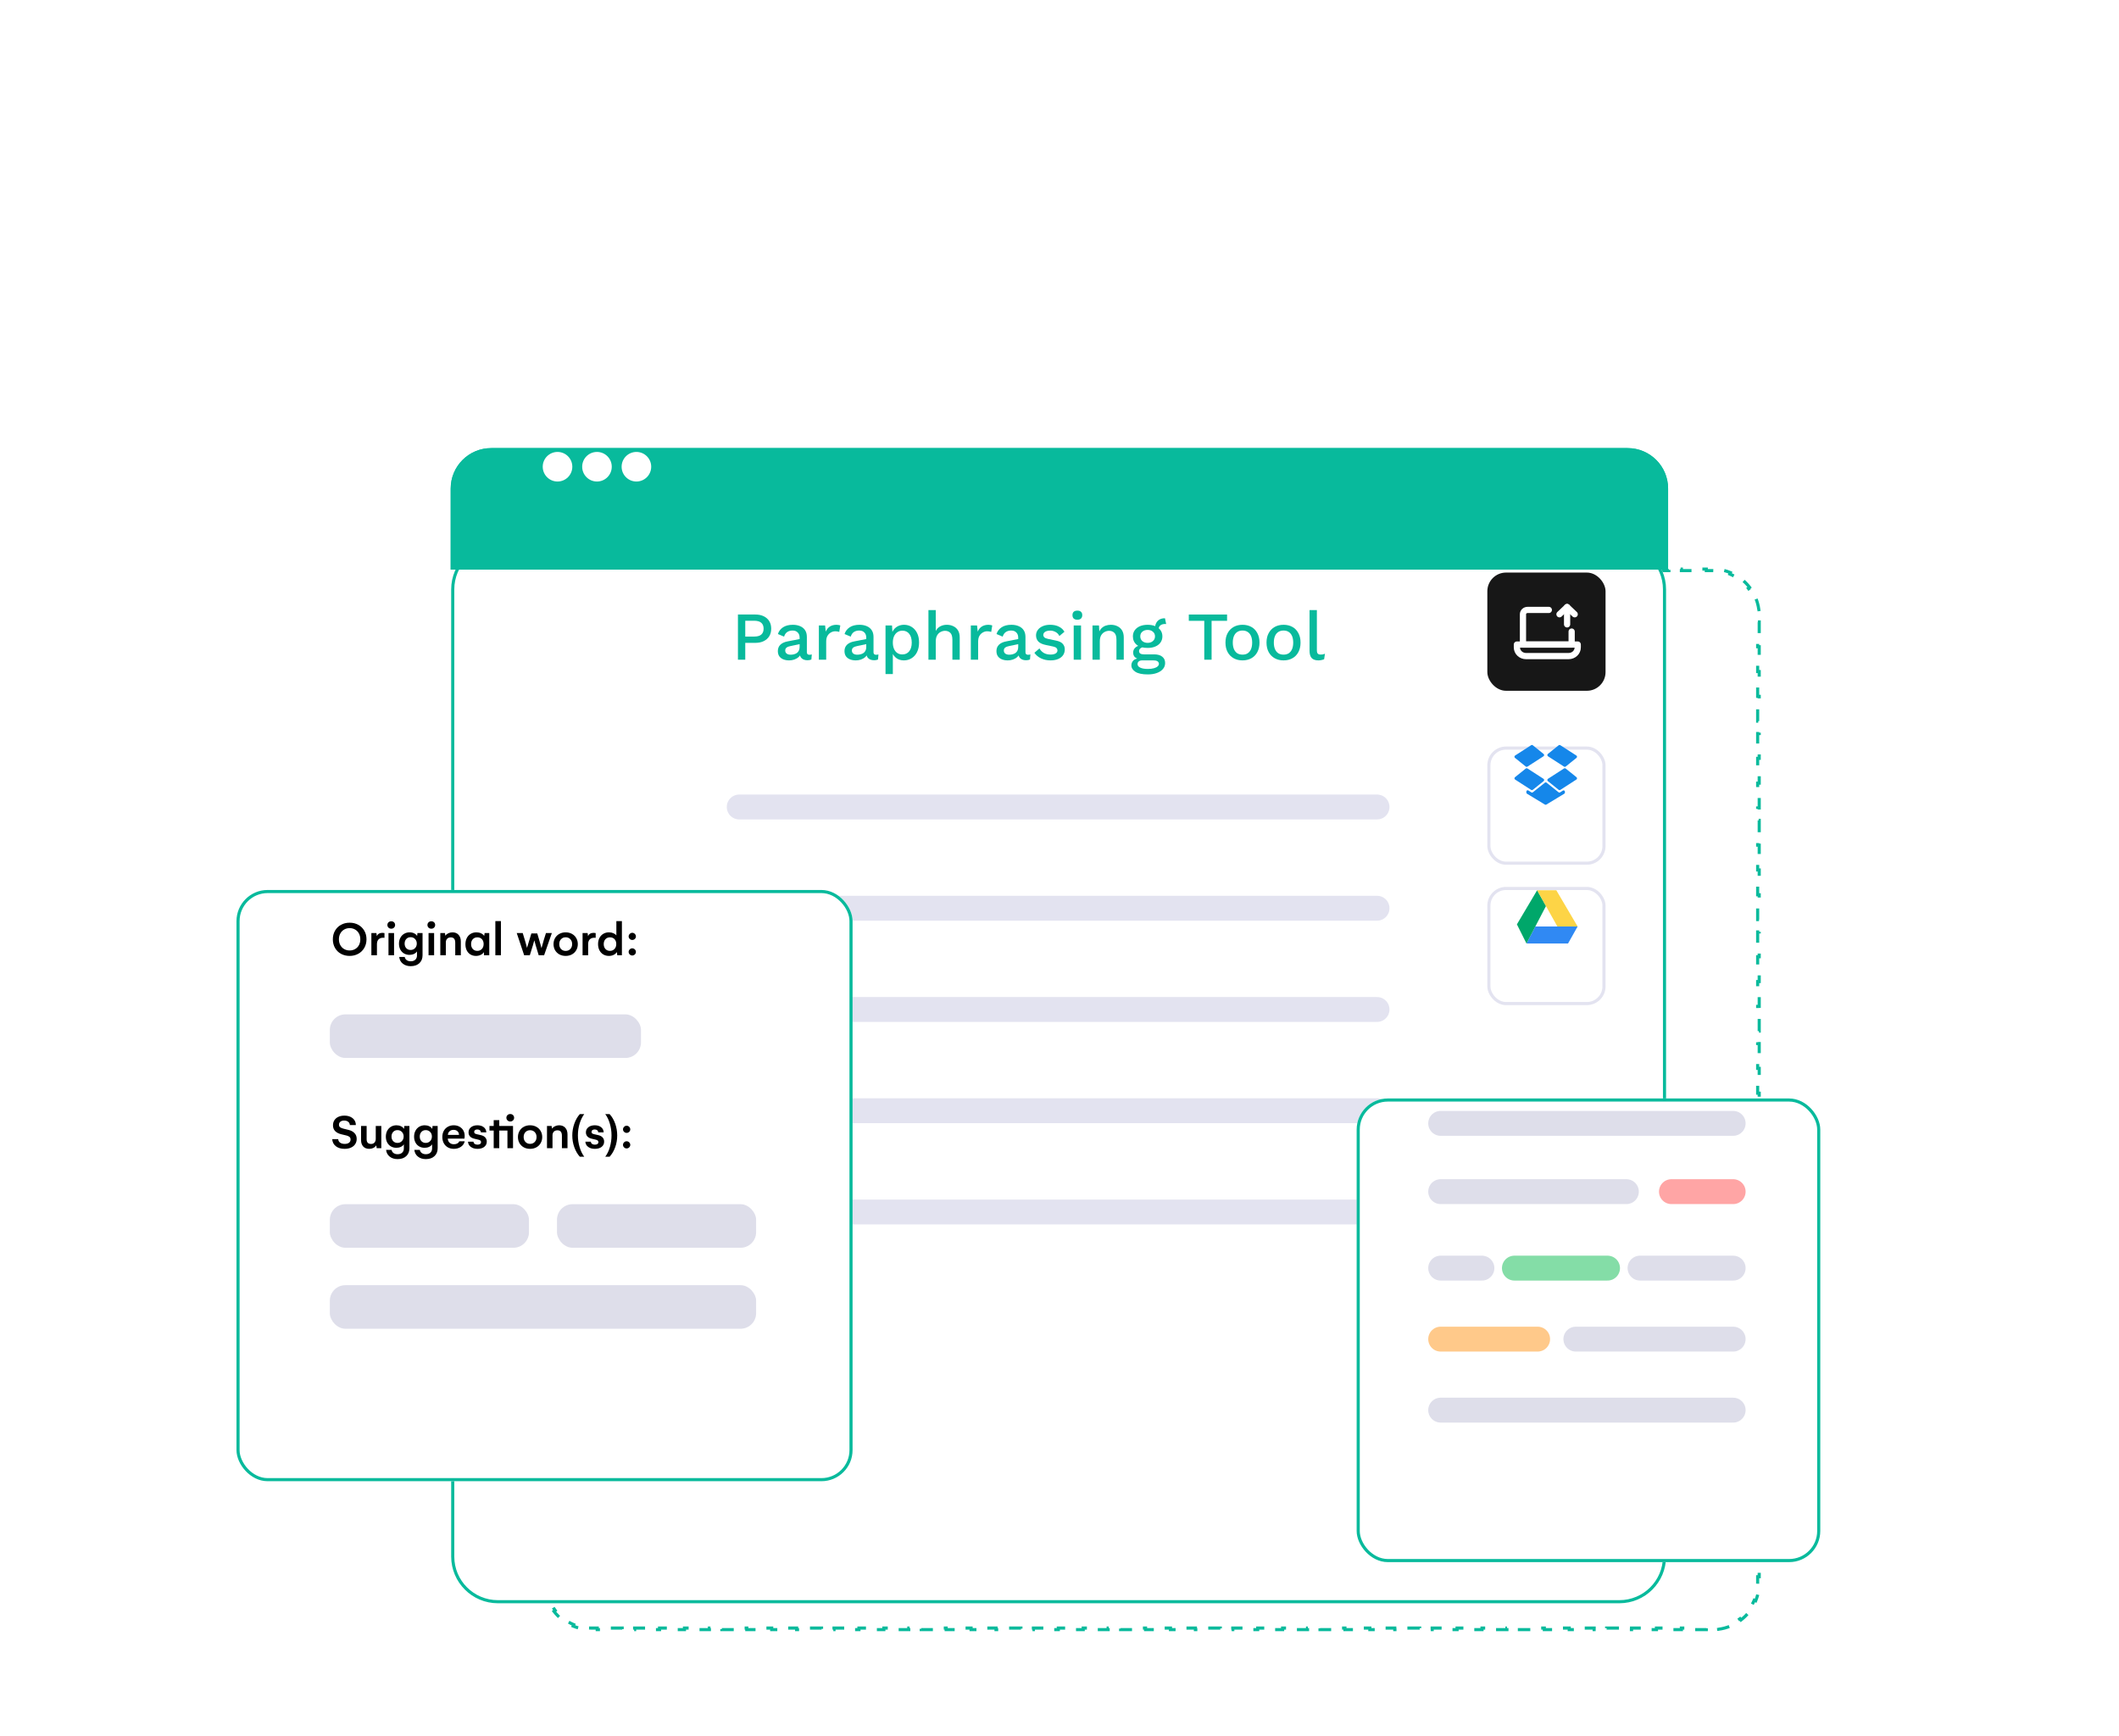 <svg width="681" height="558" viewBox="0 0 681 558" fill="none" xmlns="http://www.w3.org/2000/svg">
<path d="M176.076 514.431C175.582 513.24 175.237 511.971 175.064 510.648L175.56 510.583C175.479 509.964 175.438 509.331 175.438 508.689V506.696H174.938V502.711H175.438V498.727H174.938V494.742H175.438V490.757H174.938V486.772H175.438V482.787H174.938V478.802H175.438V474.818H174.938V470.833H175.438V466.848H174.938V462.863H175.438V458.878H174.938V454.893H175.438V450.909H174.938V446.924H175.438V442.939H174.938V438.954H175.438V434.969H174.938V430.984H175.438V427H174.938V423.015H175.438V419.03H174.938V415.045H175.438V411.06H174.938V407.076H175.438V403.091H174.938V399.106H175.438V395.121H174.938V391.136H175.438V387.151H174.938V383.167H175.438V379.182H174.938V375.197H175.438V371.212H174.938V367.227H175.438V363.242H174.938V359.257H175.438V355.273H174.938V351.288H175.438V347.303H174.938V343.318H175.438V339.333H174.938V335.349H175.438V331.364H174.938V327.379H175.438V323.394H174.938V319.409H175.438V315.424H174.938V311.439H175.438V307.455H174.938V303.47H175.438V299.485H174.938V295.5H175.438V291.515H174.938V287.53H175.438V283.546H174.938V279.561H175.438V275.576H174.938V271.591H175.438V267.606H174.938V263.621H175.438V259.637H174.938V255.652H175.438V251.667H174.938V247.682H175.438V243.697H174.938V239.712H175.438V235.728H174.938V231.743H175.438V227.758H174.938V223.773H175.438V219.788H174.938V215.803H175.438V211.819H174.938V207.834H175.438V203.849H174.938V199.864H175.438V197.872C175.438 197.229 175.479 196.597 175.56 195.977L175.064 195.912C175.237 194.59 175.582 193.321 176.076 192.13L176.538 192.321C177.026 191.143 177.666 190.042 178.433 189.044L178.037 188.74C178.835 187.701 179.767 186.769 180.806 185.971L181.11 186.367C182.108 185.6 183.209 184.96 184.387 184.472L184.196 184.01C185.387 183.516 186.656 183.171 187.978 182.998L188.043 183.494C188.663 183.413 189.295 183.372 189.938 183.372H191.94V182.872H195.945V183.372H199.95V182.872H203.955V183.372H207.959V182.872H211.964V183.372H215.969V182.872H219.974V183.372H223.979V182.872H227.984V183.372H231.988V182.872H235.993V183.372H239.998V182.872H244.003V183.372H248.008V182.872H252.012V183.372H256.017V182.872H260.022V183.372H264.027V182.872H268.032V183.372H272.037V182.872H276.041V183.372H280.046V182.872H284.051V183.372H288.056V182.872H292.061V183.372H296.066V182.872H300.07V183.372H304.075V182.872H308.08V183.372H312.085V182.872H316.09V183.372H320.095V182.872H324.099V183.372H328.104V182.872H332.109V183.372H336.114V182.872H340.119V183.372H344.124V182.872H348.128V183.372H352.133V182.872H356.138V183.372H360.143V182.872H364.148V183.372H368.153V182.872H372.157V183.372H376.162V182.872H380.167V183.372H384.172V182.872H388.177V183.372H392.182V182.872H396.186V183.372H400.191V182.872H404.196V183.372H408.201V182.872H412.206V183.372H416.211V182.872H420.215V183.372H424.22V182.872H428.225V183.372H432.23V182.872H436.235V183.372H440.24V182.872H444.244V183.372H448.249V182.872H452.254V183.372H456.259V182.872H460.264V183.372H464.269V182.872H468.273V183.372H472.278V182.872H476.283V183.372H480.288V182.872H484.293V183.372H488.298V182.872H492.303V183.372H496.307V182.872H500.312V183.372H504.317V182.872H508.322V183.372H512.327V182.872H516.332V183.372H520.336V182.872H524.341V183.372H528.346V182.872H532.351V183.372H536.356V182.872H540.361V183.372H544.365V182.872H548.37V183.372H550.373C551.015 183.372 551.647 183.413 552.267 183.494L552.332 182.998C553.655 183.171 554.923 183.516 556.114 184.01L555.923 184.472C557.101 184.96 558.202 185.6 559.2 186.367L559.504 185.971C560.544 186.769 561.475 187.701 562.274 188.74L561.877 189.044C562.644 190.042 563.284 191.143 563.773 192.321L564.234 192.13C564.728 193.321 565.073 194.59 565.246 195.912L564.75 195.977C564.831 196.597 564.873 197.229 564.873 197.872V199.864H565.373V203.849H564.873V207.834H565.373V211.819H564.873V215.804H565.373V219.788H564.873V223.773H565.373V227.758H564.873V231.743H565.373V235.728H564.873V239.713H565.373V243.697H564.873V247.682H565.373V251.667H564.873V255.652H565.373V259.637H564.873V263.622H565.373V267.606H564.873V271.591H565.373V275.576H564.873V279.561H565.373V283.546H564.873V287.531H565.373V291.515H564.873V295.5H565.373V299.485H564.873V303.47H565.373V307.455H564.873V311.439H565.373V315.424H564.873V319.409H565.373V323.394H564.873V327.379H565.373V331.364H564.873V335.349H565.373V339.333H564.873V343.318H565.373V347.303H564.873V351.288H565.373V355.273H564.873V359.258H565.373V363.242H564.873V367.227H565.373V371.212H564.873V375.197H565.373V379.182H564.873V383.167H565.373V387.151H564.873V391.136H565.373V395.121H564.873V399.106H565.373V403.091H564.873V407.076H565.373V411.06H564.873V415.045H565.373V419.03H564.873V423.015H565.373V427H564.873V430.985H565.373V434.969H564.873V438.954H565.373V442.939H564.873V446.924H565.373V450.909H564.873V454.894H565.373V458.878H564.873V462.863H565.373V466.848H564.873V470.833H565.373V474.818H564.873V478.803H565.373V482.787H564.873V486.772H565.373V490.757H564.873V494.742H565.373V498.727H564.873V502.712H565.373V506.697H564.873V508.689C564.873 509.331 564.831 509.964 564.75 510.583L565.246 510.648C565.073 511.971 564.728 513.24 564.234 514.431L563.773 514.239C563.284 515.418 562.644 516.518 561.877 517.516L562.274 517.821C561.475 518.86 560.544 519.791 559.504 520.59L559.2 520.193C558.202 520.96 557.101 521.6 555.923 522.089L556.114 522.551C554.923 523.045 553.655 523.39 552.332 523.562L552.267 523.066C551.647 523.147 551.015 523.189 550.373 523.189H548.37V523.689H544.365V523.189H540.36V523.689H536.355V523.189H532.351V523.689H528.346V523.189H524.341V523.689H520.336V523.189H516.331V523.689H512.327V523.189H508.322V523.689H504.317V523.189H500.312V523.689H496.307V523.189H492.302V523.689H488.298V523.189H484.293V523.689H480.288V523.189H476.283V523.689H472.278V523.189H468.274V523.689H464.269V523.189H460.264V523.689H456.259V523.189H452.254V523.689H448.249V523.189H444.245V523.689H440.24V523.189H436.235V523.689H432.23V523.189H428.225V523.689H424.22V523.189H420.216V523.689H416.211V523.189H412.206V523.689H408.201V523.189H404.196V523.689H400.191V523.189H396.187V523.689H392.182V523.189H388.177V523.689H384.172V523.189H380.167V523.689H376.162V523.189H372.158V523.689H368.153V523.189H364.148V523.689H360.143V523.189H356.138V523.689H352.133V523.189H348.129V523.689H344.124V523.189H340.119V523.689H336.114V523.189H332.109V523.689H328.104V523.189H324.099V523.689H320.095V523.189H316.09V523.689H312.085V523.189H308.08V523.689H304.075V523.189H300.07V523.689H296.066V523.189H292.061V523.689H288.056V523.189H284.051V523.689H280.046V523.189H276.041V523.689H272.037V523.189H268.032V523.689H264.027V523.189H260.022V523.689H256.017V523.189H252.012V523.689H248.008V523.189H244.003V523.689H239.998V523.189H235.993V523.689H231.988V523.189H227.983V523.689H223.979V523.189H219.974V523.689H215.969V523.189H211.964V523.689H207.959V523.189H203.954V523.689H199.95V523.189H195.945V523.689H191.94V523.189H189.937C189.295 523.189 188.663 523.147 188.043 523.066L187.978 523.562C186.656 523.39 185.387 523.045 184.196 522.551L184.387 522.089C183.209 521.6 182.108 520.96 181.11 520.193L180.806 520.59C179.767 519.791 178.835 518.86 178.037 517.821L178.433 517.516C177.666 516.518 177.026 515.418 176.538 514.239L176.076 514.431Z" stroke="#08BA9C" stroke-dasharray="4 4"/>
<g filter="url(#filter0_d_726_4652)">
<path d="M145 169.402C145 161.118 151.716 154.402 160 154.402H520.435C528.719 154.402 535.435 161.118 535.435 169.402V480.22C535.435 488.504 528.719 495.22 520.435 495.22H160C151.716 495.22 145 488.504 145 480.22V169.402Z" fill="white"/>
<path d="M145.5 169.402C145.5 161.394 151.992 154.902 160 154.902H520.435C528.443 154.902 534.935 161.394 534.935 169.402V480.22C534.935 488.228 528.443 494.72 520.435 494.72H160C151.992 494.72 145.5 488.228 145.5 480.22V169.402Z" stroke="#08BA9C"/>
</g>
<path d="M237.57 259.331H442.549" stroke="#E3E3F0" stroke-width="8" stroke-linecap="round"/>
<path d="M237.57 291.867H442.549" stroke="#E3E3F0" stroke-width="8" stroke-linecap="round"/>
<path d="M237.57 324.403H442.549" stroke="#E3E3F0" stroke-width="8" stroke-linecap="round"/>
<path d="M237.57 356.939H442.549" stroke="#E3E3F0" stroke-width="8" stroke-linecap="round"/>
<path d="M237.57 389.476H442.549" stroke="#E3E3F0" stroke-width="8" stroke-linecap="round"/>
<g filter="url(#filter1_d_726_4652)">
<path d="M144.844 143C144.844 135.82 150.664 130 157.844 130H523.092C530.272 130 536.092 135.82 536.092 143V169.044H144.844V143Z" fill="#08BA9C"/>
<path d="M145.344 143C145.344 136.096 150.94 130.5 157.844 130.5H523.092C529.996 130.5 535.592 136.096 535.592 143V168.544H145.344V143Z" stroke="#08BA9C"/>
</g>
<circle cx="179.175" cy="149.986" r="4.754" fill="white"/>
<circle cx="191.853" cy="149.986" r="4.754" fill="white"/>
<circle cx="204.529" cy="149.986" r="4.754" fill="white"/>
<g filter="url(#filter2_d_726_4652)">
<rect x="76" y="266" width="198" height="190" rx="10" fill="white"/>
<rect x="76.5" y="266.5" width="197" height="189" rx="9.5" stroke="#08BA9C"/>
</g>
<path d="M117.781 301.844C117.781 302.875 117.547 303.797 117.078 304.609C116.609 305.422 115.961 306.055 115.133 306.508C114.31 306.961 113.385 307.188 112.359 307.188C111.333 307.188 110.409 306.964 109.586 306.516C108.768 306.068 108.128 305.438 107.664 304.625C107.201 303.812 106.969 302.891 106.969 301.859C106.969 300.823 107.201 299.901 107.664 299.094C108.128 298.281 108.768 297.648 109.586 297.195C110.409 296.742 111.339 296.516 112.375 296.516C113.401 296.516 114.323 296.742 115.141 297.195C115.964 297.648 116.609 298.279 117.078 299.086C117.547 299.888 117.781 300.807 117.781 301.844ZM115.797 301.844C115.797 301.146 115.651 300.526 115.359 299.984C115.068 299.443 114.659 299.021 114.133 298.719C113.612 298.411 113.026 298.258 112.375 298.258C111.714 298.258 111.12 298.411 110.594 298.719C110.073 299.021 109.664 299.443 109.367 299.984C109.07 300.526 108.922 301.151 108.922 301.859C108.922 302.552 109.07 303.172 109.367 303.719C109.664 304.26 110.073 304.682 110.594 304.984C111.12 305.286 111.714 305.438 112.375 305.438C113.026 305.438 113.612 305.286 114.133 304.984C114.659 304.682 115.068 304.26 115.359 303.719C115.651 303.172 115.797 302.547 115.797 301.844Z" fill="black"/>
<path d="M122.891 299.773C123.125 299.779 123.349 299.802 123.562 299.844V301.375C123.37 301.354 123.229 301.344 123.141 301.344C122.5 301.344 122.005 301.523 121.656 301.883C121.312 302.237 121.141 302.74 121.141 303.391V306.977H119.352V299.844H120.969L121.125 300.867C121.229 300.513 121.44 300.242 121.758 300.055C122.076 299.867 122.453 299.773 122.891 299.773Z" fill="black"/>
<path d="M125.75 298.445C125.385 298.445 125.086 298.331 124.852 298.102C124.617 297.872 124.5 297.589 124.5 297.25C124.5 296.906 124.617 296.622 124.852 296.398C125.086 296.174 125.385 296.062 125.75 296.062C126.115 296.062 126.409 296.174 126.633 296.398C126.862 296.622 126.977 296.906 126.977 297.25C126.977 297.578 126.859 297.859 126.625 298.094C126.391 298.328 126.099 298.445 125.75 298.445ZM124.852 299.844H126.641V306.977H124.852V299.844Z" fill="black"/>
<path d="M135.797 299.844V306.977C135.797 308.044 135.456 308.896 134.773 309.531C134.091 310.167 133.164 310.484 131.992 310.484C130.966 310.484 130.12 310.216 129.453 309.68C128.786 309.148 128.401 308.43 128.297 307.523H130.07C130.154 307.971 130.37 308.315 130.719 308.555C131.068 308.794 131.492 308.914 131.992 308.914C132.633 308.914 133.128 308.742 133.477 308.398C133.831 308.06 134.008 307.607 134.008 307.039V305.742C133.784 306.086 133.461 306.357 133.039 306.555C132.617 306.753 132.141 306.852 131.609 306.852C130.948 306.852 130.357 306.701 129.836 306.398C129.32 306.091 128.922 305.667 128.641 305.125C128.359 304.578 128.219 303.958 128.219 303.266C128.219 302.562 128.365 301.935 128.656 301.383C128.948 300.826 129.352 300.393 129.867 300.086C130.388 299.773 130.979 299.617 131.641 299.617C132.182 299.617 132.667 299.721 133.094 299.93C133.521 300.138 133.841 300.422 134.055 300.781L134.156 299.844H135.797ZM131.961 305.281C132.539 305.281 133.013 305.086 133.383 304.695C133.758 304.305 133.945 303.812 133.945 303.219C133.945 302.63 133.758 302.143 133.383 301.758C133.013 301.367 132.539 301.172 131.961 301.172C131.383 301.172 130.917 301.367 130.562 301.758C130.214 302.143 130.039 302.635 130.039 303.234C130.039 303.833 130.216 304.326 130.57 304.711C130.93 305.091 131.393 305.281 131.961 305.281Z" fill="black"/>
<path d="M138.625 298.445C138.26 298.445 137.961 298.331 137.727 298.102C137.492 297.872 137.375 297.589 137.375 297.25C137.375 296.906 137.492 296.622 137.727 296.398C137.961 296.174 138.26 296.062 138.625 296.062C138.99 296.062 139.284 296.174 139.508 296.398C139.737 296.622 139.852 296.906 139.852 297.25C139.852 297.578 139.734 297.859 139.5 298.094C139.266 298.328 138.974 298.445 138.625 298.445ZM137.727 299.844H139.516V306.977H137.727V299.844Z" fill="black"/>
<path d="M145.414 299.617C146.242 299.617 146.896 299.88 147.375 300.406C147.859 300.927 148.102 301.646 148.102 302.562V306.977H146.305V302.977C146.305 301.815 145.831 301.234 144.883 301.234C144.372 301.234 143.977 301.383 143.695 301.68C143.419 301.977 143.281 302.378 143.281 302.883V306.977H141.508V299.844H142.992L143.125 300.703C143.349 300.375 143.667 300.112 144.078 299.914C144.49 299.716 144.935 299.617 145.414 299.617Z" fill="black"/>
<path d="M157.242 299.844V306.977H155.531V305.969C155.286 306.344 154.935 306.641 154.477 306.859C154.023 307.078 153.516 307.188 152.953 307.188C152.292 307.188 151.703 307.034 151.188 306.727C150.677 306.414 150.281 305.977 150 305.414C149.719 304.846 149.578 304.188 149.578 303.438C149.578 302.682 149.727 302.016 150.023 301.438C150.32 300.854 150.734 300.406 151.266 300.094C151.802 299.776 152.417 299.617 153.109 299.617C153.651 299.617 154.138 299.716 154.57 299.914C155.008 300.112 155.354 300.391 155.609 300.75L155.75 299.844H157.242ZM153.398 305.57C153.997 305.57 154.484 305.367 154.859 304.961C155.24 304.555 155.43 304.026 155.43 303.375C155.43 302.724 155.245 302.203 154.875 301.812C154.51 301.417 154.023 301.219 153.414 301.219C152.805 301.219 152.315 301.419 151.945 301.82C151.581 302.216 151.398 302.74 151.398 303.391C151.398 304.042 151.583 304.568 151.953 304.969C152.323 305.37 152.805 305.57 153.398 305.57Z" fill="black"/>
<path d="M159.195 296H160.984V306.977H159.195V296Z" fill="black"/>
<path d="M167.992 299.844L168.594 301.828C168.948 303 169.206 303.927 169.367 304.609C169.549 303.99 169.938 302.703 170.531 300.75L170.773 299.969H172.664C172.794 300.365 173.005 301.068 173.297 302.078C173.589 303.083 173.831 303.958 174.023 304.703C174.227 303.911 174.482 303.005 174.789 301.984L175.461 299.844H177.352L174.867 306.977H173.125C172.75 305.805 172.438 304.776 172.188 303.891C171.938 303.005 171.781 302.435 171.719 302.18C171.656 302.424 171.495 302.992 171.234 303.883C170.979 304.773 170.659 305.805 170.273 306.977H168.453L166.07 299.844H167.992Z" fill="black"/>
<path d="M177.891 303.406C177.891 302.682 178.055 302.034 178.383 301.461C178.716 300.883 179.177 300.432 179.766 300.109C180.359 299.781 181.034 299.617 181.789 299.617C182.544 299.617 183.219 299.781 183.812 300.109C184.406 300.432 184.867 300.883 185.195 301.461C185.529 302.034 185.695 302.682 185.695 303.406C185.695 304.12 185.529 304.766 185.195 305.344C184.867 305.922 184.406 306.375 183.812 306.703C183.224 307.026 182.549 307.188 181.789 307.188C181.034 307.188 180.359 307.026 179.766 306.703C179.177 306.375 178.716 305.924 178.383 305.352C178.055 304.773 177.891 304.125 177.891 303.406ZM179.727 303.391C179.727 304.031 179.919 304.557 180.305 304.969C180.69 305.38 181.185 305.586 181.789 305.586C182.409 305.586 182.911 305.38 183.297 304.969C183.682 304.557 183.875 304.031 183.875 303.391C183.875 302.75 183.682 302.227 183.297 301.82C182.911 301.409 182.409 301.203 181.789 301.203C181.18 301.203 180.682 301.409 180.297 301.82C179.917 302.227 179.727 302.75 179.727 303.391Z" fill="black"/>
<path d="M190.766 299.773C191 299.779 191.224 299.802 191.438 299.844V301.375C191.245 301.354 191.104 301.344 191.016 301.344C190.375 301.344 189.88 301.523 189.531 301.883C189.188 302.237 189.016 302.74 189.016 303.391V306.977H187.227V299.844H188.844L189 300.867C189.104 300.513 189.315 300.242 189.633 300.055C189.951 299.867 190.328 299.773 190.766 299.773Z" fill="black"/>
<path d="M199.867 296V306.977H198.375L198.25 305.938C198.016 306.323 197.672 306.628 197.219 306.852C196.766 307.076 196.255 307.188 195.688 307.188C195.016 307.188 194.414 307.031 193.883 306.719C193.357 306.401 192.945 305.956 192.648 305.383C192.352 304.805 192.203 304.141 192.203 303.391C192.203 302.646 192.352 301.99 192.648 301.422C192.945 300.849 193.357 300.406 193.883 300.094C194.414 299.776 195.016 299.617 195.688 299.617C196.208 299.617 196.674 299.703 197.086 299.875C197.497 300.042 197.831 300.281 198.086 300.594V296H199.867ZM196.023 305.57C196.622 305.57 197.109 305.367 197.484 304.961C197.865 304.555 198.055 304.026 198.055 303.375C198.055 302.724 197.87 302.203 197.5 301.812C197.135 301.417 196.648 301.219 196.039 301.219C195.43 301.219 194.94 301.419 194.57 301.82C194.206 302.216 194.023 302.74 194.023 303.391C194.023 304.042 194.208 304.568 194.578 304.969C194.948 305.37 195.43 305.57 196.023 305.57Z" fill="black"/>
<path d="M203.195 302.062C202.888 302.062 202.617 301.951 202.383 301.727C202.148 301.503 202.031 301.237 202.031 300.93C202.031 300.622 202.148 300.352 202.383 300.117C202.617 299.878 202.888 299.758 203.195 299.758C203.513 299.758 203.786 299.875 204.016 300.109C204.25 300.344 204.367 300.617 204.367 300.93C204.367 301.237 204.253 301.503 204.023 301.727C203.794 301.951 203.518 302.062 203.195 302.062ZM203.195 307.055C202.878 307.055 202.604 306.94 202.375 306.711C202.146 306.482 202.031 306.214 202.031 305.906C202.031 305.599 202.146 305.331 202.375 305.102C202.604 304.867 202.878 304.75 203.195 304.75C203.513 304.75 203.786 304.865 204.016 305.094C204.25 305.323 204.367 305.594 204.367 305.906C204.367 306.214 204.253 306.482 204.023 306.711C203.794 306.94 203.518 307.055 203.195 307.055Z" fill="black"/>
<rect x="106" y="325.977" width="100" height="14" rx="5" fill="#DEDEEA"/>
<path d="M107.016 361.633C107.016 361.003 107.167 360.453 107.469 359.984C107.776 359.516 108.206 359.154 108.758 358.898C109.315 358.643 109.956 358.516 110.68 358.516C111.393 358.516 112.029 358.641 112.586 358.891C113.143 359.141 113.578 359.495 113.891 359.953C114.203 360.411 114.359 360.945 114.359 361.555H112.43C112.419 361.117 112.245 360.766 111.906 360.5C111.573 360.229 111.133 360.094 110.586 360.094C110.086 360.094 109.685 360.219 109.383 360.469C109.086 360.714 108.938 361.031 108.938 361.422C108.938 361.807 109.068 362.091 109.328 362.273C109.594 362.456 109.945 362.599 110.383 362.703L112.062 363.117C112.828 363.299 113.448 363.635 113.922 364.125C114.396 364.609 114.633 365.234 114.633 366C114.633 366.641 114.471 367.201 114.148 367.68C113.831 368.159 113.378 368.531 112.789 368.797C112.206 369.057 111.526 369.188 110.75 369.188C109.599 369.188 108.661 368.909 107.938 368.352C107.219 367.789 106.828 367.026 106.766 366.062H108.695C108.716 366.542 108.917 366.919 109.297 367.195C109.677 367.466 110.172 367.602 110.781 367.602C111.37 367.602 111.831 367.477 112.164 367.227C112.497 366.977 112.664 366.633 112.664 366.195C112.664 365.82 112.547 365.536 112.312 365.344C112.078 365.151 111.771 365.008 111.391 364.914L109.672 364.5C108.828 364.297 108.174 363.958 107.711 363.484C107.247 363.005 107.016 362.388 107.016 361.633Z" fill="black"/>
<path d="M122.547 361.844V368.977H121.062L120.93 368.078C120.674 368.443 120.354 368.719 119.969 368.906C119.589 369.094 119.159 369.188 118.68 369.188C117.836 369.188 117.185 368.935 116.727 368.43C116.268 367.919 116.039 367.237 116.039 366.383V361.844H117.828V366.078C117.828 366.62 117.953 367.013 118.203 367.258C118.453 367.497 118.807 367.617 119.266 367.617C119.724 367.617 120.086 367.469 120.352 367.172C120.622 366.87 120.758 366.464 120.758 365.953V361.844H122.547Z" fill="black"/>
<path d="M131.578 361.844V368.977C131.578 370.044 131.237 370.896 130.555 371.531C129.872 372.167 128.945 372.484 127.773 372.484C126.747 372.484 125.901 372.216 125.234 371.68C124.568 371.148 124.182 370.43 124.078 369.523H125.852C125.935 369.971 126.151 370.315 126.5 370.555C126.849 370.794 127.273 370.914 127.773 370.914C128.414 370.914 128.909 370.742 129.258 370.398C129.612 370.06 129.789 369.607 129.789 369.039V367.742C129.565 368.086 129.242 368.357 128.82 368.555C128.398 368.753 127.922 368.852 127.391 368.852C126.729 368.852 126.138 368.701 125.617 368.398C125.102 368.091 124.703 367.667 124.422 367.125C124.141 366.578 124 365.958 124 365.266C124 364.562 124.146 363.935 124.438 363.383C124.729 362.826 125.133 362.393 125.648 362.086C126.169 361.773 126.76 361.617 127.422 361.617C127.964 361.617 128.448 361.721 128.875 361.93C129.302 362.138 129.622 362.422 129.836 362.781L129.938 361.844H131.578ZM127.742 367.281C128.32 367.281 128.794 367.086 129.164 366.695C129.539 366.305 129.727 365.812 129.727 365.219C129.727 364.63 129.539 364.143 129.164 363.758C128.794 363.367 128.32 363.172 127.742 363.172C127.164 363.172 126.698 363.367 126.344 363.758C125.995 364.143 125.82 364.635 125.82 365.234C125.82 365.833 125.997 366.326 126.352 366.711C126.711 367.091 127.174 367.281 127.742 367.281Z" fill="black"/>
<path d="M140.656 361.844V368.977C140.656 370.044 140.315 370.896 139.633 371.531C138.951 372.167 138.023 372.484 136.852 372.484C135.826 372.484 134.979 372.216 134.312 371.68C133.646 371.148 133.26 370.43 133.156 369.523H134.93C135.013 369.971 135.229 370.315 135.578 370.555C135.927 370.794 136.352 370.914 136.852 370.914C137.492 370.914 137.987 370.742 138.336 370.398C138.69 370.06 138.867 369.607 138.867 369.039V367.742C138.643 368.086 138.32 368.357 137.898 368.555C137.477 368.753 137 368.852 136.469 368.852C135.807 368.852 135.216 368.701 134.695 368.398C134.18 368.091 133.781 367.667 133.5 367.125C133.219 366.578 133.078 365.958 133.078 365.266C133.078 364.562 133.224 363.935 133.516 363.383C133.807 362.826 134.211 362.393 134.727 362.086C135.247 361.773 135.839 361.617 136.5 361.617C137.042 361.617 137.526 361.721 137.953 361.93C138.38 362.138 138.701 362.422 138.914 362.781L139.016 361.844H140.656ZM136.82 367.281C137.398 367.281 137.872 367.086 138.242 366.695C138.617 366.305 138.805 365.812 138.805 365.219C138.805 364.63 138.617 364.143 138.242 363.758C137.872 363.367 137.398 363.172 136.82 363.172C136.242 363.172 135.776 363.367 135.422 363.758C135.073 364.143 134.898 364.635 134.898 365.234C134.898 365.833 135.076 366.326 135.43 366.711C135.789 367.091 136.253 367.281 136.82 367.281Z" fill="black"/>
<path d="M149.352 366.75C149.195 367.479 148.797 368.068 148.156 368.516C147.516 368.964 146.753 369.188 145.867 369.188C145.133 369.188 144.484 369.029 143.922 368.711C143.365 368.388 142.93 367.94 142.617 367.367C142.31 366.789 142.156 366.125 142.156 365.375C142.156 364.62 142.312 363.961 142.625 363.398C142.943 362.831 143.378 362.393 143.93 362.086C144.487 361.773 145.117 361.617 145.82 361.617C146.513 361.617 147.125 361.766 147.656 362.062C148.193 362.354 148.607 362.755 148.898 363.266C149.19 363.776 149.336 364.362 149.336 365.023C149.336 365.378 149.31 365.672 149.258 365.906H143.914C143.935 366.448 144.122 366.885 144.477 367.219C144.836 367.547 145.299 367.711 145.867 367.711C146.294 367.711 146.661 367.628 146.969 367.461C147.281 367.289 147.495 367.052 147.609 366.75H149.352ZM147.516 364.703C147.505 364.203 147.339 363.81 147.016 363.523C146.698 363.232 146.284 363.086 145.773 363.086C145.253 363.086 144.823 363.234 144.484 363.531C144.146 363.823 143.966 364.214 143.945 364.703H147.516Z" fill="black"/>
<path d="M153.461 369.188C152.576 369.188 151.854 368.979 151.297 368.562C150.745 368.146 150.448 367.586 150.406 366.883H152.164C152.185 367.19 152.312 367.427 152.547 367.594C152.781 367.76 153.081 367.844 153.445 367.844C153.81 367.844 154.091 367.773 154.289 367.633C154.492 367.492 154.594 367.289 154.594 367.023C154.594 366.779 154.513 366.602 154.352 366.492C154.195 366.378 153.99 366.294 153.734 366.242L152.531 365.953C151.859 365.802 151.365 365.549 151.047 365.195C150.734 364.836 150.578 364.406 150.578 363.906C150.578 363.214 150.841 362.659 151.367 362.242C151.898 361.826 152.586 361.617 153.43 361.617C154.273 361.617 154.956 361.826 155.477 362.242C155.997 362.659 156.268 363.208 156.289 363.891H154.531C154.531 363.604 154.427 363.378 154.219 363.211C154.01 363.044 153.737 362.961 153.398 362.961C153.091 362.961 152.846 363.029 152.664 363.164C152.482 363.294 152.391 363.482 152.391 363.727C152.391 363.971 152.461 364.143 152.602 364.242C152.747 364.336 152.958 364.417 153.234 364.484L154.609 364.797C155.229 364.948 155.688 365.206 155.984 365.57C156.286 365.93 156.438 366.362 156.438 366.867C156.438 367.57 156.167 368.133 155.625 368.555C155.089 368.977 154.367 369.188 153.461 369.188Z" fill="black"/>
<path d="M163.992 358C164.346 358 164.641 358.115 164.875 358.344C165.109 358.573 165.227 358.859 165.227 359.203C165.227 359.531 165.109 359.812 164.875 360.047C164.641 360.281 164.346 360.398 163.992 360.398C163.638 360.398 163.341 360.281 163.102 360.047C162.862 359.812 162.742 359.531 162.742 359.203C162.742 358.859 162.859 358.573 163.094 358.344C163.328 358.115 163.628 358 163.992 358ZM160.453 361.844H164.875V368.977H163.078V363.312H160.453V368.977H158.664V363.312H157.305V361.844H158.664V359.969H160.453V361.844Z" fill="black"/>
<path d="M166.453 365.406C166.453 364.682 166.617 364.034 166.945 363.461C167.279 362.883 167.74 362.432 168.328 362.109C168.922 361.781 169.596 361.617 170.352 361.617C171.107 361.617 171.781 361.781 172.375 362.109C172.969 362.432 173.43 362.883 173.758 363.461C174.091 364.034 174.258 364.682 174.258 365.406C174.258 366.12 174.091 366.766 173.758 367.344C173.43 367.922 172.969 368.375 172.375 368.703C171.786 369.026 171.112 369.188 170.352 369.188C169.596 369.188 168.922 369.026 168.328 368.703C167.74 368.375 167.279 367.924 166.945 367.352C166.617 366.773 166.453 366.125 166.453 365.406ZM168.289 365.391C168.289 366.031 168.482 366.557 168.867 366.969C169.253 367.38 169.747 367.586 170.352 367.586C170.971 367.586 171.474 367.38 171.859 366.969C172.245 366.557 172.438 366.031 172.438 365.391C172.438 364.75 172.245 364.227 171.859 363.82C171.474 363.409 170.971 363.203 170.352 363.203C169.742 363.203 169.245 363.409 168.859 363.82C168.479 364.227 168.289 364.75 168.289 365.391Z" fill="black"/>
<path d="M179.695 361.617C180.523 361.617 181.177 361.88 181.656 362.406C182.141 362.927 182.383 363.646 182.383 364.562V368.977H180.586V364.977C180.586 363.815 180.112 363.234 179.164 363.234C178.654 363.234 178.258 363.383 177.977 363.68C177.701 363.977 177.562 364.378 177.562 364.883V368.977H175.789V361.844H177.273L177.406 362.703C177.63 362.375 177.948 362.112 178.359 361.914C178.771 361.716 179.216 361.617 179.695 361.617Z" fill="black"/>
<path d="M186.336 371.711C185.591 370.888 185.003 369.875 184.57 368.672C184.138 367.469 183.922 366.206 183.922 364.883C183.922 363.612 184.133 362.367 184.555 361.148C184.977 359.924 185.57 358.885 186.336 358.031H187.758C187.148 358.844 186.656 359.854 186.281 361.062C185.911 362.266 185.727 363.539 185.727 364.883C185.727 366.133 185.904 367.367 186.258 368.586C186.612 369.805 187.112 370.846 187.758 371.711H186.336Z" fill="black"/>
<path d="M191.18 369.188C190.294 369.188 189.573 368.979 189.016 368.562C188.464 368.146 188.167 367.586 188.125 366.883H189.883C189.904 367.19 190.031 367.427 190.266 367.594C190.5 367.76 190.799 367.844 191.164 367.844C191.529 367.844 191.81 367.773 192.008 367.633C192.211 367.492 192.312 367.289 192.312 367.023C192.312 366.779 192.232 366.602 192.07 366.492C191.914 366.378 191.708 366.294 191.453 366.242L190.25 365.953C189.578 365.802 189.083 365.549 188.766 365.195C188.453 364.836 188.297 364.406 188.297 363.906C188.297 363.214 188.56 362.659 189.086 362.242C189.617 361.826 190.305 361.617 191.148 361.617C191.992 361.617 192.674 361.826 193.195 362.242C193.716 362.659 193.987 363.208 194.008 363.891H192.25C192.25 363.604 192.146 363.378 191.938 363.211C191.729 363.044 191.456 362.961 191.117 362.961C190.81 362.961 190.565 363.029 190.383 363.164C190.201 363.294 190.109 363.482 190.109 363.727C190.109 363.971 190.18 364.143 190.32 364.242C190.466 364.336 190.677 364.417 190.953 364.484L192.328 364.797C192.948 364.948 193.406 365.206 193.703 365.57C194.005 365.93 194.156 366.362 194.156 366.867C194.156 367.57 193.885 368.133 193.344 368.555C192.807 368.977 192.086 369.188 191.18 369.188Z" fill="black"/>
<path d="M194.516 371.711C195.167 370.846 195.664 369.807 196.008 368.594C196.357 367.375 196.531 366.138 196.531 364.883C196.531 363.56 196.349 362.292 195.984 361.078C195.625 359.859 195.135 358.844 194.516 358.031H195.922C196.703 358.885 197.305 359.922 197.727 361.141C198.148 362.354 198.359 363.602 198.359 364.883C198.359 366.206 198.141 367.471 197.703 368.68C197.266 369.883 196.672 370.893 195.922 371.711H194.516Z" fill="black"/>
<path d="M201.383 364.062C201.076 364.062 200.805 363.951 200.57 363.727C200.336 363.503 200.219 363.237 200.219 362.93C200.219 362.622 200.336 362.352 200.57 362.117C200.805 361.878 201.076 361.758 201.383 361.758C201.701 361.758 201.974 361.875 202.203 362.109C202.438 362.344 202.555 362.617 202.555 362.93C202.555 363.237 202.44 363.503 202.211 363.727C201.982 363.951 201.706 364.062 201.383 364.062ZM201.383 369.055C201.065 369.055 200.792 368.94 200.562 368.711C200.333 368.482 200.219 368.214 200.219 367.906C200.219 367.599 200.333 367.331 200.562 367.102C200.792 366.867 201.065 366.75 201.383 366.75C201.701 366.75 201.974 366.865 202.203 367.094C202.438 367.323 202.555 367.594 202.555 367.906C202.555 368.214 202.44 368.482 202.211 368.711C201.982 368.94 201.706 369.055 201.383 369.055Z" fill="black"/>
<rect x="106" y="386.977" width="64" height="14" rx="5" fill="#DEDEEA"/>
<rect x="179" y="386.977" width="64" height="14" rx="5" fill="#DEDEEA"/>
<rect x="106" y="413" width="137" height="14" rx="5" fill="#DEDEEA"/>
<rect x="478" y="184" width="37.988" height="37.988" rx="6" fill="#171717"/>
<g filter="url(#filter3_d_726_4652)">
<rect x="478" y="229.902" width="37.988" height="37.988" rx="6" fill="white"/>
<rect x="478.5" y="230.402" width="36.988" height="36.988" rx="5.5" stroke="#E3E3F0"/>
</g>
<path d="M496.04 250.272L490.884 246.945C490.803 246.892 490.707 246.867 490.61 246.872C490.513 246.877 490.42 246.912 490.344 246.973L486.881 249.765C486.824 249.811 486.779 249.869 486.749 249.936C486.719 250.003 486.706 250.076 486.71 250.149C486.713 250.222 486.735 250.293 486.771 250.356C486.808 250.419 486.859 250.473 486.921 250.513L492.076 253.837C492.158 253.89 492.254 253.915 492.351 253.91C492.448 253.905 492.541 253.87 492.616 253.809L496.082 251.02C496.139 250.974 496.184 250.915 496.214 250.848C496.243 250.781 496.257 250.708 496.253 250.635C496.248 250.562 496.227 250.491 496.19 250.428C496.153 250.365 496.102 250.311 496.04 250.272Z" fill="#1587EA"/>
<path d="M497.45 251.02L500.915 253.809C500.991 253.87 501.084 253.905 501.181 253.91C501.278 253.915 501.374 253.89 501.455 253.837L506.61 250.512C506.672 250.473 506.723 250.419 506.76 250.356C506.796 250.293 506.817 250.222 506.821 250.149C506.825 250.076 506.812 250.003 506.782 249.936C506.752 249.869 506.707 249.81 506.65 249.764L503.184 246.975C503.108 246.915 503.015 246.879 502.918 246.874C502.821 246.869 502.725 246.895 502.644 246.947L497.489 250.272C497.428 250.311 497.376 250.365 497.34 250.428C497.303 250.492 497.282 250.563 497.278 250.636C497.274 250.709 497.288 250.782 497.318 250.848C497.347 250.915 497.393 250.974 497.45 251.02Z" fill="#1587EA"/>
<path d="M496.077 242.288L492.612 239.499C492.536 239.439 492.443 239.404 492.346 239.399C492.249 239.395 492.153 239.421 492.072 239.474L486.917 242.796C486.855 242.835 486.804 242.889 486.767 242.952C486.731 243.016 486.71 243.087 486.706 243.16C486.702 243.233 486.715 243.306 486.745 243.372C486.775 243.439 486.82 243.498 486.877 243.544L490.343 246.333C490.419 246.394 490.512 246.429 490.609 246.434C490.705 246.439 490.802 246.413 490.883 246.361L496.038 243.036C496.099 242.997 496.151 242.943 496.187 242.88C496.224 242.817 496.245 242.746 496.249 242.672C496.253 242.599 496.239 242.527 496.209 242.46C496.18 242.393 496.134 242.334 496.077 242.288Z" fill="#1587EA"/>
<path d="M506.608 242.796L501.453 239.474C501.371 239.421 501.275 239.395 501.178 239.401C501.081 239.406 500.988 239.441 500.913 239.502L497.45 242.288C497.393 242.334 497.347 242.393 497.318 242.46C497.288 242.526 497.274 242.599 497.278 242.672C497.282 242.745 497.303 242.816 497.34 242.88C497.376 242.943 497.428 242.997 497.489 243.036L502.645 246.361C502.726 246.413 502.822 246.439 502.919 246.434C503.016 246.429 503.109 246.393 503.185 246.333L506.651 243.544C506.707 243.497 506.752 243.439 506.782 243.372C506.812 243.305 506.825 243.232 506.821 243.159C506.817 243.086 506.795 243.015 506.758 242.952C506.721 242.888 506.67 242.835 506.608 242.796Z" fill="#1587EA"/>
<path d="M496.505 251.51L492.626 254.608C492.558 254.662 492.474 254.694 492.386 254.698C492.299 254.703 492.212 254.68 492.138 254.632L491.181 254.018C491.118 253.977 491.045 253.954 490.97 253.951C490.895 253.948 490.82 253.966 490.754 254.001C490.688 254.037 490.633 254.09 490.594 254.155C490.556 254.22 490.535 254.294 490.535 254.369V254.702C490.535 254.774 490.554 254.845 490.589 254.908C490.624 254.971 490.675 255.023 490.737 255.061L496.515 258.563C496.581 258.603 496.656 258.624 496.732 258.624C496.809 258.624 496.884 258.603 496.95 258.563L502.728 255.061C502.789 255.023 502.84 254.971 502.876 254.908C502.911 254.845 502.93 254.774 502.93 254.702V254.405C502.93 254.33 502.909 254.256 502.871 254.191C502.832 254.126 502.777 254.073 502.711 254.037C502.645 254.001 502.57 253.984 502.495 253.987C502.42 253.99 502.347 254.013 502.284 254.054L501.383 254.635C501.309 254.682 501.222 254.705 501.134 254.7C501.046 254.695 500.962 254.663 500.894 254.608L497.031 251.513C496.957 251.453 496.864 251.419 496.769 251.418C496.673 251.418 496.58 251.45 496.505 251.51Z" fill="#1587EA"/>
<g filter="url(#filter4_d_726_4652)">
<rect x="478" y="275.012" width="37.988" height="37.988" rx="6" fill="white"/>
<rect x="478.5" y="275.512" width="36.988" height="36.988" rx="5.5" stroke="#E3E3F0"/>
</g>
<path d="M507.011 297.73H493.421L490.58 303.207H503.93L507.011 297.73Z" fill="#3089F3"/>
<path d="M494.002 286.092L487.498 297.046L490.579 303.207L496.843 291.158L494.002 286.092Z" fill="#00A76A"/>
<path d="M500.164 286.092H494.002L500.506 297.73H507.01L500.164 286.092Z" fill="#FDD446"/>
<path d="M497.761 196.006H490.918C490.108 196.006 489.451 196.629 489.451 197.397V207.13H505.093V202.958" stroke="white" stroke-width="2" stroke-linecap="round" stroke-linejoin="round"/>
<path d="M487.498 207.13H507.051V208.057C507.051 209.593 505.737 210.838 504.118 210.838H490.431C488.811 210.838 487.498 209.593 487.498 208.057V207.13Z" stroke="white" stroke-width="2" stroke-linejoin="round"/>
<path d="M503.629 200.641V195.08" stroke="white" stroke-width="2" stroke-linecap="round" stroke-linejoin="round"/>
<path d="M501.184 197.397L503.628 195.08L506.072 197.397" stroke="white" stroke-width="2" stroke-linecap="round" stroke-linejoin="round"/>
<g filter="url(#filter5_d_726_4652)">
<rect x="436" y="333" width="149" height="149" rx="10" fill="white"/>
<rect x="436.5" y="333.5" width="148" height="148" rx="9.5" stroke="#08BA9C"/>
</g>
<path d="M242.744 197.48C243.786 197.48 244.68 197.663 245.428 198.03C246.191 198.396 246.785 198.917 247.21 199.592C247.636 200.266 247.848 201.08 247.848 202.034C247.848 202.972 247.636 203.786 247.21 204.476C246.785 205.15 246.191 205.671 245.428 206.038C244.68 206.404 243.786 206.588 242.744 206.588H239.51V212H237.156V197.48H242.744ZM242.37 204.564C243.412 204.564 244.174 204.351 244.658 203.926C245.157 203.486 245.406 202.855 245.406 202.034C245.406 201.198 245.157 200.567 244.658 200.142C244.174 199.702 243.412 199.482 242.37 199.482H239.51V204.564H242.37Z" fill="#08BA9C"/>
<path d="M256.977 204.938C256.977 204.204 256.772 203.64 256.361 203.244C255.965 202.833 255.415 202.628 254.711 202.628C254.051 202.628 253.487 202.782 253.017 203.09C252.548 203.398 252.203 203.896 251.983 204.586L250.003 203.75C250.282 202.855 250.825 202.136 251.631 201.594C252.453 201.051 253.509 200.78 254.799 200.78C255.679 200.78 256.457 200.926 257.131 201.22C257.806 201.498 258.334 201.924 258.715 202.496C259.111 203.068 259.309 203.801 259.309 204.696V209.602C259.309 210.144 259.581 210.416 260.123 210.416C260.387 210.416 260.644 210.379 260.893 210.306L260.761 211.934C260.424 212.095 259.999 212.176 259.485 212.176C259.016 212.176 258.591 212.095 258.209 211.934C257.843 211.758 257.549 211.501 257.329 211.164C257.124 210.812 257.021 210.379 257.021 209.866V209.712L257.505 209.69C257.373 210.262 257.102 210.738 256.691 211.12C256.281 211.486 255.804 211.765 255.261 211.956C254.719 212.132 254.169 212.22 253.611 212.22C252.922 212.22 252.299 212.11 251.741 211.89C251.199 211.67 250.766 211.34 250.443 210.9C250.135 210.445 249.981 209.888 249.981 209.228C249.981 208.406 250.245 207.732 250.773 207.204C251.316 206.676 252.079 206.316 253.061 206.126L257.329 205.29L257.307 206.94L254.205 207.578C253.589 207.695 253.127 207.864 252.819 208.084C252.511 208.304 252.357 208.626 252.357 209.052C252.357 209.462 252.511 209.792 252.819 210.042C253.142 210.276 253.567 210.394 254.095 210.394C254.462 210.394 254.814 210.35 255.151 210.262C255.503 210.174 255.819 210.034 256.097 209.844C256.376 209.638 256.589 209.382 256.735 209.074C256.897 208.751 256.977 208.37 256.977 207.93V204.938Z" fill="#08BA9C"/>
<path d="M263.166 212V201H265.168L265.388 202.98C265.681 202.261 266.114 201.718 266.686 201.352C267.273 200.97 267.991 200.78 268.842 200.78C269.062 200.78 269.282 200.802 269.502 200.846C269.722 200.875 269.905 200.926 270.052 201L269.722 203.068C269.561 203.009 269.377 202.965 269.172 202.936C268.981 202.892 268.717 202.87 268.38 202.87C267.925 202.87 267.478 202.994 267.038 203.244C266.598 203.478 266.231 203.838 265.938 204.322C265.659 204.806 265.52 205.422 265.52 206.17V212H263.166Z" fill="#08BA9C"/>
<path d="M278.397 204.938C278.397 204.204 278.192 203.64 277.781 203.244C277.385 202.833 276.835 202.628 276.131 202.628C275.471 202.628 274.906 202.782 274.437 203.09C273.968 203.398 273.623 203.896 273.403 204.586L271.423 203.75C271.702 202.855 272.244 202.136 273.051 201.594C273.872 201.051 274.928 200.78 276.219 200.78C277.099 200.78 277.876 200.926 278.551 201.22C279.226 201.498 279.754 201.924 280.135 202.496C280.531 203.068 280.729 203.801 280.729 204.696V209.602C280.729 210.144 281 210.416 281.543 210.416C281.807 210.416 282.064 210.379 282.313 210.306L282.181 211.934C281.844 212.095 281.418 212.176 280.905 212.176C280.436 212.176 280.01 212.095 279.629 211.934C279.262 211.758 278.969 211.501 278.749 211.164C278.544 210.812 278.441 210.379 278.441 209.866V209.712L278.925 209.69C278.793 210.262 278.522 210.738 278.111 211.12C277.7 211.486 277.224 211.765 276.681 211.956C276.138 212.132 275.588 212.22 275.031 212.22C274.342 212.22 273.718 212.11 273.161 211.89C272.618 211.67 272.186 211.34 271.863 210.9C271.555 210.445 271.401 209.888 271.401 209.228C271.401 208.406 271.665 207.732 272.193 207.204C272.736 206.676 273.498 206.316 274.481 206.126L278.749 205.29L278.727 206.94L275.625 207.578C275.009 207.695 274.547 207.864 274.239 208.084C273.931 208.304 273.777 208.626 273.777 209.052C273.777 209.462 273.931 209.792 274.239 210.042C274.562 210.276 274.987 210.394 275.515 210.394C275.882 210.394 276.234 210.35 276.571 210.262C276.923 210.174 277.238 210.034 277.517 209.844C277.796 209.638 278.008 209.382 278.155 209.074C278.316 208.751 278.397 208.37 278.397 207.93V204.938Z" fill="#08BA9C"/>
<path d="M284.586 216.62V201H286.676L286.852 204.08L286.544 203.706C286.72 203.134 286.991 202.628 287.358 202.188C287.725 201.748 288.179 201.403 288.722 201.154C289.279 200.904 289.888 200.78 290.548 200.78C291.443 200.78 292.257 201.007 292.99 201.462C293.723 201.916 294.303 202.569 294.728 203.42C295.153 204.256 295.366 205.275 295.366 206.478C295.366 207.68 295.146 208.714 294.706 209.58C294.281 210.43 293.694 211.083 292.946 211.538C292.213 211.992 291.391 212.22 290.482 212.22C289.543 212.22 288.744 211.978 288.084 211.494C287.424 210.995 286.955 210.364 286.676 209.602L286.94 209.228V216.62H284.586ZM289.976 210.306C290.929 210.306 291.67 209.968 292.198 209.294C292.741 208.619 293.012 207.688 293.012 206.5C293.012 205.312 292.748 204.38 292.22 203.706C291.692 203.016 290.959 202.672 290.02 202.672C289.404 202.672 288.861 202.833 288.392 203.156C287.937 203.464 287.578 203.904 287.314 204.476C287.065 205.033 286.94 205.708 286.94 206.5C286.94 207.277 287.065 207.952 287.314 208.524C287.563 209.096 287.915 209.536 288.37 209.844C288.825 210.152 289.36 210.306 289.976 210.306Z" fill="#08BA9C"/>
<path d="M298.379 212V196.05H300.733V202.76C301.1 202.07 301.591 201.572 302.207 201.264C302.838 200.941 303.534 200.78 304.297 200.78C305.074 200.78 305.771 200.934 306.387 201.242C307.018 201.535 307.516 201.982 307.883 202.584C308.25 203.185 308.433 203.948 308.433 204.872V212H306.079V205.62C306.079 204.534 305.852 203.779 305.397 203.354C304.957 202.928 304.4 202.716 303.725 202.716C303.256 202.716 302.786 202.833 302.317 203.068C301.862 203.288 301.481 203.654 301.173 204.168C300.88 204.666 300.733 205.341 300.733 206.192V212H298.379Z" fill="#08BA9C"/>
<path d="M312 212V201H314.002L314.222 202.98C314.515 202.261 314.948 201.718 315.52 201.352C316.107 200.97 316.825 200.78 317.676 200.78C317.896 200.78 318.116 200.802 318.336 200.846C318.556 200.875 318.739 200.926 318.886 201L318.556 203.068C318.395 203.009 318.211 202.965 318.006 202.936C317.815 202.892 317.551 202.87 317.214 202.87C316.759 202.87 316.312 202.994 315.872 203.244C315.432 203.478 315.065 203.838 314.772 204.322C314.493 204.806 314.354 205.422 314.354 206.17V212H312Z" fill="#08BA9C"/>
<path d="M327.231 204.938C327.231 204.204 327.026 203.64 326.615 203.244C326.219 202.833 325.669 202.628 324.965 202.628C324.305 202.628 323.74 202.782 323.271 203.09C322.802 203.398 322.457 203.896 322.237 204.586L320.257 203.75C320.536 202.855 321.078 202.136 321.885 201.594C322.706 201.051 323.762 200.78 325.053 200.78C325.933 200.78 326.71 200.926 327.385 201.22C328.06 201.498 328.588 201.924 328.969 202.496C329.365 203.068 329.563 203.801 329.563 204.696V209.602C329.563 210.144 329.834 210.416 330.377 210.416C330.641 210.416 330.898 210.379 331.147 210.306L331.015 211.934C330.678 212.095 330.252 212.176 329.739 212.176C329.27 212.176 328.844 212.095 328.463 211.934C328.096 211.758 327.803 211.501 327.583 211.164C327.378 210.812 327.275 210.379 327.275 209.866V209.712L327.759 209.69C327.627 210.262 327.356 210.738 326.945 211.12C326.534 211.486 326.058 211.765 325.515 211.956C324.972 212.132 324.422 212.22 323.865 212.22C323.176 212.22 322.552 212.11 321.995 211.89C321.452 211.67 321.02 211.34 320.697 210.9C320.389 210.445 320.235 209.888 320.235 209.228C320.235 208.406 320.499 207.732 321.027 207.204C321.57 206.676 322.332 206.316 323.315 206.126L327.583 205.29L327.561 206.94L324.459 207.578C323.843 207.695 323.381 207.864 323.073 208.084C322.765 208.304 322.611 208.626 322.611 209.052C322.611 209.462 322.765 209.792 323.073 210.042C323.396 210.276 323.821 210.394 324.349 210.394C324.716 210.394 325.068 210.35 325.405 210.262C325.757 210.174 326.072 210.034 326.351 209.844C326.63 209.638 326.842 209.382 326.989 209.074C327.15 208.751 327.231 208.37 327.231 207.93V204.938Z" fill="#08BA9C"/>
<path d="M337.6 212.22C336.5 212.22 335.495 212.007 334.586 211.582C333.677 211.156 332.958 210.555 332.43 209.778L334.058 208.37C334.381 208.971 334.843 209.455 335.444 209.822C336.06 210.174 336.793 210.35 337.644 210.35C338.319 210.35 338.854 210.232 339.25 209.998C339.646 209.763 339.844 209.433 339.844 209.008C339.844 208.729 339.749 208.487 339.558 208.282C339.382 208.062 339.037 207.893 338.524 207.776L336.214 207.292C335.041 207.057 334.205 206.683 333.706 206.17C333.207 205.642 332.958 204.974 332.958 204.168C332.958 203.566 333.134 203.009 333.486 202.496C333.838 201.982 334.351 201.572 335.026 201.264C335.715 200.941 336.537 200.78 337.49 200.78C338.59 200.78 339.529 200.978 340.306 201.374C341.083 201.755 341.677 202.305 342.088 203.024L340.46 204.388C340.181 203.801 339.771 203.368 339.228 203.09C338.685 202.796 338.121 202.65 337.534 202.65C337.065 202.65 336.661 202.708 336.324 202.826C335.987 202.943 335.73 203.104 335.554 203.31C335.378 203.515 335.29 203.757 335.29 204.036C335.29 204.329 335.4 204.586 335.62 204.806C335.84 205.026 336.236 205.194 336.808 205.312L339.316 205.84C340.372 206.045 341.113 206.397 341.538 206.896C341.978 207.38 342.198 207.974 342.198 208.678C342.198 209.382 342.015 210.005 341.648 210.548C341.281 211.076 340.753 211.486 340.064 211.78C339.375 212.073 338.553 212.22 337.6 212.22Z" fill="#08BA9C"/>
<path d="M346.253 199.152C345.739 199.152 345.343 199.027 345.065 198.778C344.801 198.514 344.669 198.147 344.669 197.678C344.669 197.208 344.801 196.849 345.065 196.6C345.343 196.35 345.739 196.226 346.253 196.226C346.751 196.226 347.133 196.35 347.397 196.6C347.675 196.849 347.815 197.208 347.815 197.678C347.815 198.147 347.675 198.514 347.397 198.778C347.133 199.027 346.751 199.152 346.253 199.152ZM347.419 201V212H345.065V201H347.419Z" fill="#08BA9C"/>
<path d="M351.102 212V201H353.192L353.346 203.86L353.038 203.552C353.243 202.921 353.536 202.4 353.918 201.99C354.314 201.564 354.776 201.256 355.304 201.066C355.846 200.875 356.418 200.78 357.02 200.78C357.797 200.78 358.494 200.934 359.11 201.242C359.74 201.535 360.239 201.982 360.606 202.584C360.972 203.185 361.156 203.948 361.156 204.872V212H358.802V205.598C358.802 204.512 358.574 203.764 358.12 203.354C357.68 202.928 357.122 202.716 356.448 202.716C355.964 202.716 355.494 202.833 355.04 203.068C354.585 203.288 354.204 203.647 353.896 204.146C353.602 204.644 353.456 205.312 353.456 206.148V212H351.102Z" fill="#08BA9C"/>
<path d="M374.403 198.69L374.777 200.538C374.733 200.538 374.689 200.538 374.645 200.538C374.601 200.523 374.557 200.516 374.513 200.516C373.809 200.516 373.273 200.67 372.907 200.978C372.54 201.271 372.357 201.704 372.357 202.276L371.213 201.748C371.213 201.161 371.337 200.64 371.587 200.186C371.836 199.716 372.188 199.35 372.643 199.086C373.112 198.822 373.64 198.69 374.227 198.69C374.256 198.69 374.285 198.69 374.315 198.69C374.344 198.69 374.373 198.69 374.403 198.69ZM370.927 210.284C372.041 210.284 372.907 210.533 373.523 211.032C374.139 211.516 374.447 212.19 374.447 213.056C374.447 213.818 374.205 214.471 373.721 215.014C373.237 215.571 372.577 215.996 371.741 216.29C370.919 216.583 369.973 216.73 368.903 216.73C367.099 216.73 365.764 216.451 364.899 215.894C364.033 215.336 363.601 214.64 363.601 213.804C363.601 213.217 363.806 212.704 364.217 212.264C364.642 211.824 365.353 211.574 366.351 211.516L366.219 211.868C365.603 211.736 365.104 211.501 364.723 211.164C364.356 210.812 364.173 210.32 364.173 209.69C364.173 209.059 364.415 208.524 364.899 208.084C365.383 207.644 366.065 207.387 366.945 207.314L368.177 207.908H367.913C367.238 207.966 366.761 208.12 366.483 208.37C366.204 208.619 366.065 208.898 366.065 209.206C366.065 209.572 366.197 209.844 366.461 210.02C366.739 210.196 367.128 210.284 367.627 210.284H370.927ZM368.903 214.97C369.709 214.97 370.369 214.889 370.883 214.728C371.411 214.581 371.799 214.383 372.049 214.134C372.313 213.899 372.445 213.635 372.445 213.342C372.445 213.004 372.305 212.733 372.027 212.528C371.763 212.322 371.279 212.22 370.575 212.22H367.033C366.622 212.22 366.277 212.322 365.999 212.528C365.72 212.748 365.581 213.041 365.581 213.408C365.581 213.892 365.874 214.273 366.461 214.552C367.047 214.83 367.861 214.97 368.903 214.97ZM368.815 200.78C369.783 200.78 370.619 200.934 371.323 201.242C372.041 201.55 372.591 201.982 372.973 202.54C373.369 203.097 373.567 203.75 373.567 204.498C373.567 205.246 373.369 205.898 372.973 206.456C372.591 207.013 372.041 207.446 371.323 207.754C370.619 208.062 369.783 208.216 368.815 208.216C367.289 208.216 366.116 207.878 365.295 207.204C364.488 206.514 364.085 205.612 364.085 204.498C364.085 203.75 364.283 203.097 364.679 202.54C365.075 201.982 365.625 201.55 366.329 201.242C367.047 200.934 367.876 200.78 368.815 200.78ZM368.815 202.43C368.14 202.43 367.575 202.62 367.121 203.002C366.681 203.368 366.461 203.867 366.461 204.498C366.461 205.128 366.681 205.634 367.121 206.016C367.575 206.397 368.14 206.588 368.815 206.588C369.504 206.588 370.069 206.397 370.509 206.016C370.963 205.634 371.191 205.128 371.191 204.498C371.191 203.867 370.963 203.368 370.509 203.002C370.069 202.62 369.504 202.43 368.815 202.43Z" fill="#08BA9C"/>
<path d="M394.353 197.48V199.504H389.381V212H387.027V199.504H382.055V197.48H394.353Z" fill="#08BA9C"/>
<path d="M399.317 200.78C400.388 200.78 401.334 201.007 402.155 201.462C402.976 201.916 403.614 202.576 404.069 203.442C404.538 204.292 404.773 205.312 404.773 206.5C404.773 207.688 404.538 208.714 404.069 209.58C403.614 210.43 402.976 211.083 402.155 211.538C401.334 211.992 400.388 212.22 399.317 212.22C398.246 212.22 397.3 211.992 396.479 211.538C395.658 211.083 395.012 210.43 394.543 209.58C394.074 208.714 393.839 207.688 393.839 206.5C393.839 205.312 394.074 204.292 394.543 203.442C395.012 202.576 395.658 201.916 396.479 201.462C397.3 201.007 398.246 200.78 399.317 200.78ZM399.317 202.628C398.657 202.628 398.092 202.782 397.623 203.09C397.168 203.383 396.816 203.816 396.567 204.388C396.318 204.96 396.193 205.664 396.193 206.5C396.193 207.321 396.318 208.025 396.567 208.612C396.816 209.184 397.168 209.624 397.623 209.932C398.092 210.225 398.657 210.372 399.317 210.372C399.977 210.372 400.534 210.225 400.989 209.932C401.444 209.624 401.796 209.184 402.045 208.612C402.294 208.025 402.419 207.321 402.419 206.5C402.419 205.664 402.294 204.96 402.045 204.388C401.796 203.816 401.444 203.383 400.989 203.09C400.534 202.782 399.977 202.628 399.317 202.628Z" fill="#08BA9C"/>
<path d="M412.508 200.78C413.579 200.78 414.525 201.007 415.346 201.462C416.168 201.916 416.806 202.576 417.26 203.442C417.73 204.292 417.964 205.312 417.964 206.5C417.964 207.688 417.73 208.714 417.26 209.58C416.806 210.43 416.168 211.083 415.346 211.538C414.525 211.992 413.579 212.22 412.508 212.22C411.438 212.22 410.492 211.992 409.67 211.538C408.849 211.083 408.204 210.43 407.734 209.58C407.265 208.714 407.03 207.688 407.03 206.5C407.03 205.312 407.265 204.292 407.734 203.442C408.204 202.576 408.849 201.916 409.67 201.462C410.492 201.007 411.438 200.78 412.508 200.78ZM412.508 202.628C411.848 202.628 411.284 202.782 410.814 203.09C410.36 203.383 410.008 203.816 409.758 204.388C409.509 204.96 409.384 205.664 409.384 206.5C409.384 207.321 409.509 208.025 409.758 208.612C410.008 209.184 410.36 209.624 410.814 209.932C411.284 210.225 411.848 210.372 412.508 210.372C413.168 210.372 413.726 210.225 414.18 209.932C414.635 209.624 414.987 209.184 415.236 208.612C415.486 208.025 415.61 207.321 415.61 206.5C415.61 205.664 415.486 204.96 415.236 204.388C414.987 203.816 414.635 203.383 414.18 203.09C413.726 202.782 413.168 202.628 412.508 202.628Z" fill="#08BA9C"/>
<path d="M423.214 196.05V208.92C423.214 209.462 423.309 209.836 423.5 210.042C423.691 210.247 424.006 210.35 424.446 210.35C424.71 210.35 424.93 210.335 425.106 210.306C425.297 210.262 425.531 210.188 425.81 210.086L425.546 211.846C425.297 211.963 425.011 212.051 424.688 212.11C424.365 212.183 424.043 212.22 423.72 212.22C422.737 212.22 422.011 211.97 421.542 211.472C421.087 210.958 420.86 210.174 420.86 209.118V196.05H423.214Z" fill="#08BA9C"/>
<path d="M463 361H557" stroke="#DEDEEA" stroke-width="8" stroke-linecap="round"/>
<path d="M537.164 382.942H557" stroke="#FFA5A5" stroke-width="8" stroke-linecap="round"/>
<path d="M463 382.942H522.682" stroke="#DEDEEA" stroke-width="8" stroke-linecap="round"/>
<path d="M527.07 407.517H557" stroke="#DEDEEA" stroke-width="8" stroke-linecap="round"/>
<path d="M486.697 407.517H516.627" stroke="#84DDA7" stroke-width="8" stroke-linecap="round"/>
<path d="M463 407.517H476.254" stroke="#DEDEEA" stroke-width="8" stroke-linecap="round"/>
<path d="M506.445 430.336L557 430.336" stroke="#DEDEEA" stroke-width="8" stroke-linecap="round"/>
<path d="M463 430.336L494.158 430.336" stroke="#FFC98A" stroke-width="8" stroke-linecap="round"/>
<path d="M463 453.156H557" stroke="#DEDEEA" stroke-width="8" stroke-linecap="round"/>
<defs>
<filter id="filter0_d_726_4652" x="115" y="144.402" width="450.436" height="400.817" filterUnits="userSpaceOnUse" color-interpolation-filters="sRGB">
<feFlood flood-opacity="0" result="BackgroundImageFix"/>
<feColorMatrix in="SourceAlpha" type="matrix" values="0 0 0 0 0 0 0 0 0 0 0 0 0 0 0 0 0 0 127 0" result="hardAlpha"/>
<feOffset dy="20"/>
<feGaussianBlur stdDeviation="15"/>
<feComposite in2="hardAlpha" operator="out"/>
<feColorMatrix type="matrix" values="0 0 0 0 0 0 0 0 0 0 0 0 0 0 0 0 0 0 0.1 0"/>
<feBlend mode="normal" in2="BackgroundImageFix" result="effect1_dropShadow_726_4652"/>
<feBlend mode="normal" in="SourceGraphic" in2="effect1_dropShadow_726_4652" result="shape"/>
</filter>
<filter id="filter1_d_726_4652" x="0.844" y="0" width="679.248" height="327.043" filterUnits="userSpaceOnUse" color-interpolation-filters="sRGB">
<feFlood flood-opacity="0" result="BackgroundImageFix"/>
<feColorMatrix in="SourceAlpha" type="matrix" values="0 0 0 0 0 0 0 0 0 0 0 0 0 0 0 0 0 0 127 0" result="hardAlpha"/>
<feOffset dy="14"/>
<feGaussianBlur stdDeviation="72"/>
<feComposite in2="hardAlpha" operator="out"/>
<feColorMatrix type="matrix" values="0 0 0 0 0 0 0 0 0 0 0 0 0 0 0 0 0 0 0.25 0"/>
<feBlend mode="normal" in2="BackgroundImageFix" result="effect1_dropShadow_726_4652"/>
<feBlend mode="normal" in="SourceGraphic" in2="effect1_dropShadow_726_4652" result="shape"/>
</filter>
<filter id="filter2_d_726_4652" x="20" y="230" width="310" height="302" filterUnits="userSpaceOnUse" color-interpolation-filters="sRGB">
<feFlood flood-opacity="0" result="BackgroundImageFix"/>
<feColorMatrix in="SourceAlpha" type="matrix" values="0 0 0 0 0 0 0 0 0 0 0 0 0 0 0 0 0 0 127 0" result="hardAlpha"/>
<feOffset dy="20"/>
<feGaussianBlur stdDeviation="28"/>
<feComposite in2="hardAlpha" operator="out"/>
<feColorMatrix type="matrix" values="0 0 0 0 0 0 0 0 0 0 0 0 0 0 0 0 0 0 0.1 0"/>
<feBlend mode="normal" in2="BackgroundImageFix" result="effect1_dropShadow_726_4652"/>
<feBlend mode="normal" in="SourceGraphic" in2="effect1_dropShadow_726_4652" result="shape"/>
</filter>
<filter id="filter3_d_726_4652" x="466" y="227.902" width="61.988" height="61.988" filterUnits="userSpaceOnUse" color-interpolation-filters="sRGB">
<feFlood flood-opacity="0" result="BackgroundImageFix"/>
<feColorMatrix in="SourceAlpha" type="matrix" values="0 0 0 0 0 0 0 0 0 0 0 0 0 0 0 0 0 0 127 0" result="hardAlpha"/>
<feOffset dy="10"/>
<feGaussianBlur stdDeviation="6"/>
<feComposite in2="hardAlpha" operator="out"/>
<feColorMatrix type="matrix" values="0 0 0 0 0 0 0 0 0 0 0 0 0 0 0 0 0 0 0.1 0"/>
<feBlend mode="normal" in2="BackgroundImageFix" result="effect1_dropShadow_726_4652"/>
<feBlend mode="normal" in="SourceGraphic" in2="effect1_dropShadow_726_4652" result="shape"/>
</filter>
<filter id="filter4_d_726_4652" x="466" y="273.012" width="61.988" height="61.988" filterUnits="userSpaceOnUse" color-interpolation-filters="sRGB">
<feFlood flood-opacity="0" result="BackgroundImageFix"/>
<feColorMatrix in="SourceAlpha" type="matrix" values="0 0 0 0 0 0 0 0 0 0 0 0 0 0 0 0 0 0 127 0" result="hardAlpha"/>
<feOffset dy="10"/>
<feGaussianBlur stdDeviation="6"/>
<feComposite in2="hardAlpha" operator="out"/>
<feColorMatrix type="matrix" values="0 0 0 0 0 0 0 0 0 0 0 0 0 0 0 0 0 0 0.1 0"/>
<feBlend mode="normal" in2="BackgroundImageFix" result="effect1_dropShadow_726_4652"/>
<feBlend mode="normal" in="SourceGraphic" in2="effect1_dropShadow_726_4652" result="shape"/>
</filter>
<filter id="filter5_d_726_4652" x="380" y="297" width="261" height="261" filterUnits="userSpaceOnUse" color-interpolation-filters="sRGB">
<feFlood flood-opacity="0" result="BackgroundImageFix"/>
<feColorMatrix in="SourceAlpha" type="matrix" values="0 0 0 0 0 0 0 0 0 0 0 0 0 0 0 0 0 0 127 0" result="hardAlpha"/>
<feOffset dy="20"/>
<feGaussianBlur stdDeviation="28"/>
<feComposite in2="hardAlpha" operator="out"/>
<feColorMatrix type="matrix" values="0 0 0 0 0 0 0 0 0 0 0 0 0 0 0 0 0 0 0.1 0"/>
<feBlend mode="normal" in2="BackgroundImageFix" result="effect1_dropShadow_726_4652"/>
<feBlend mode="normal" in="SourceGraphic" in2="effect1_dropShadow_726_4652" result="shape"/>
</filter>
</defs>
</svg>

